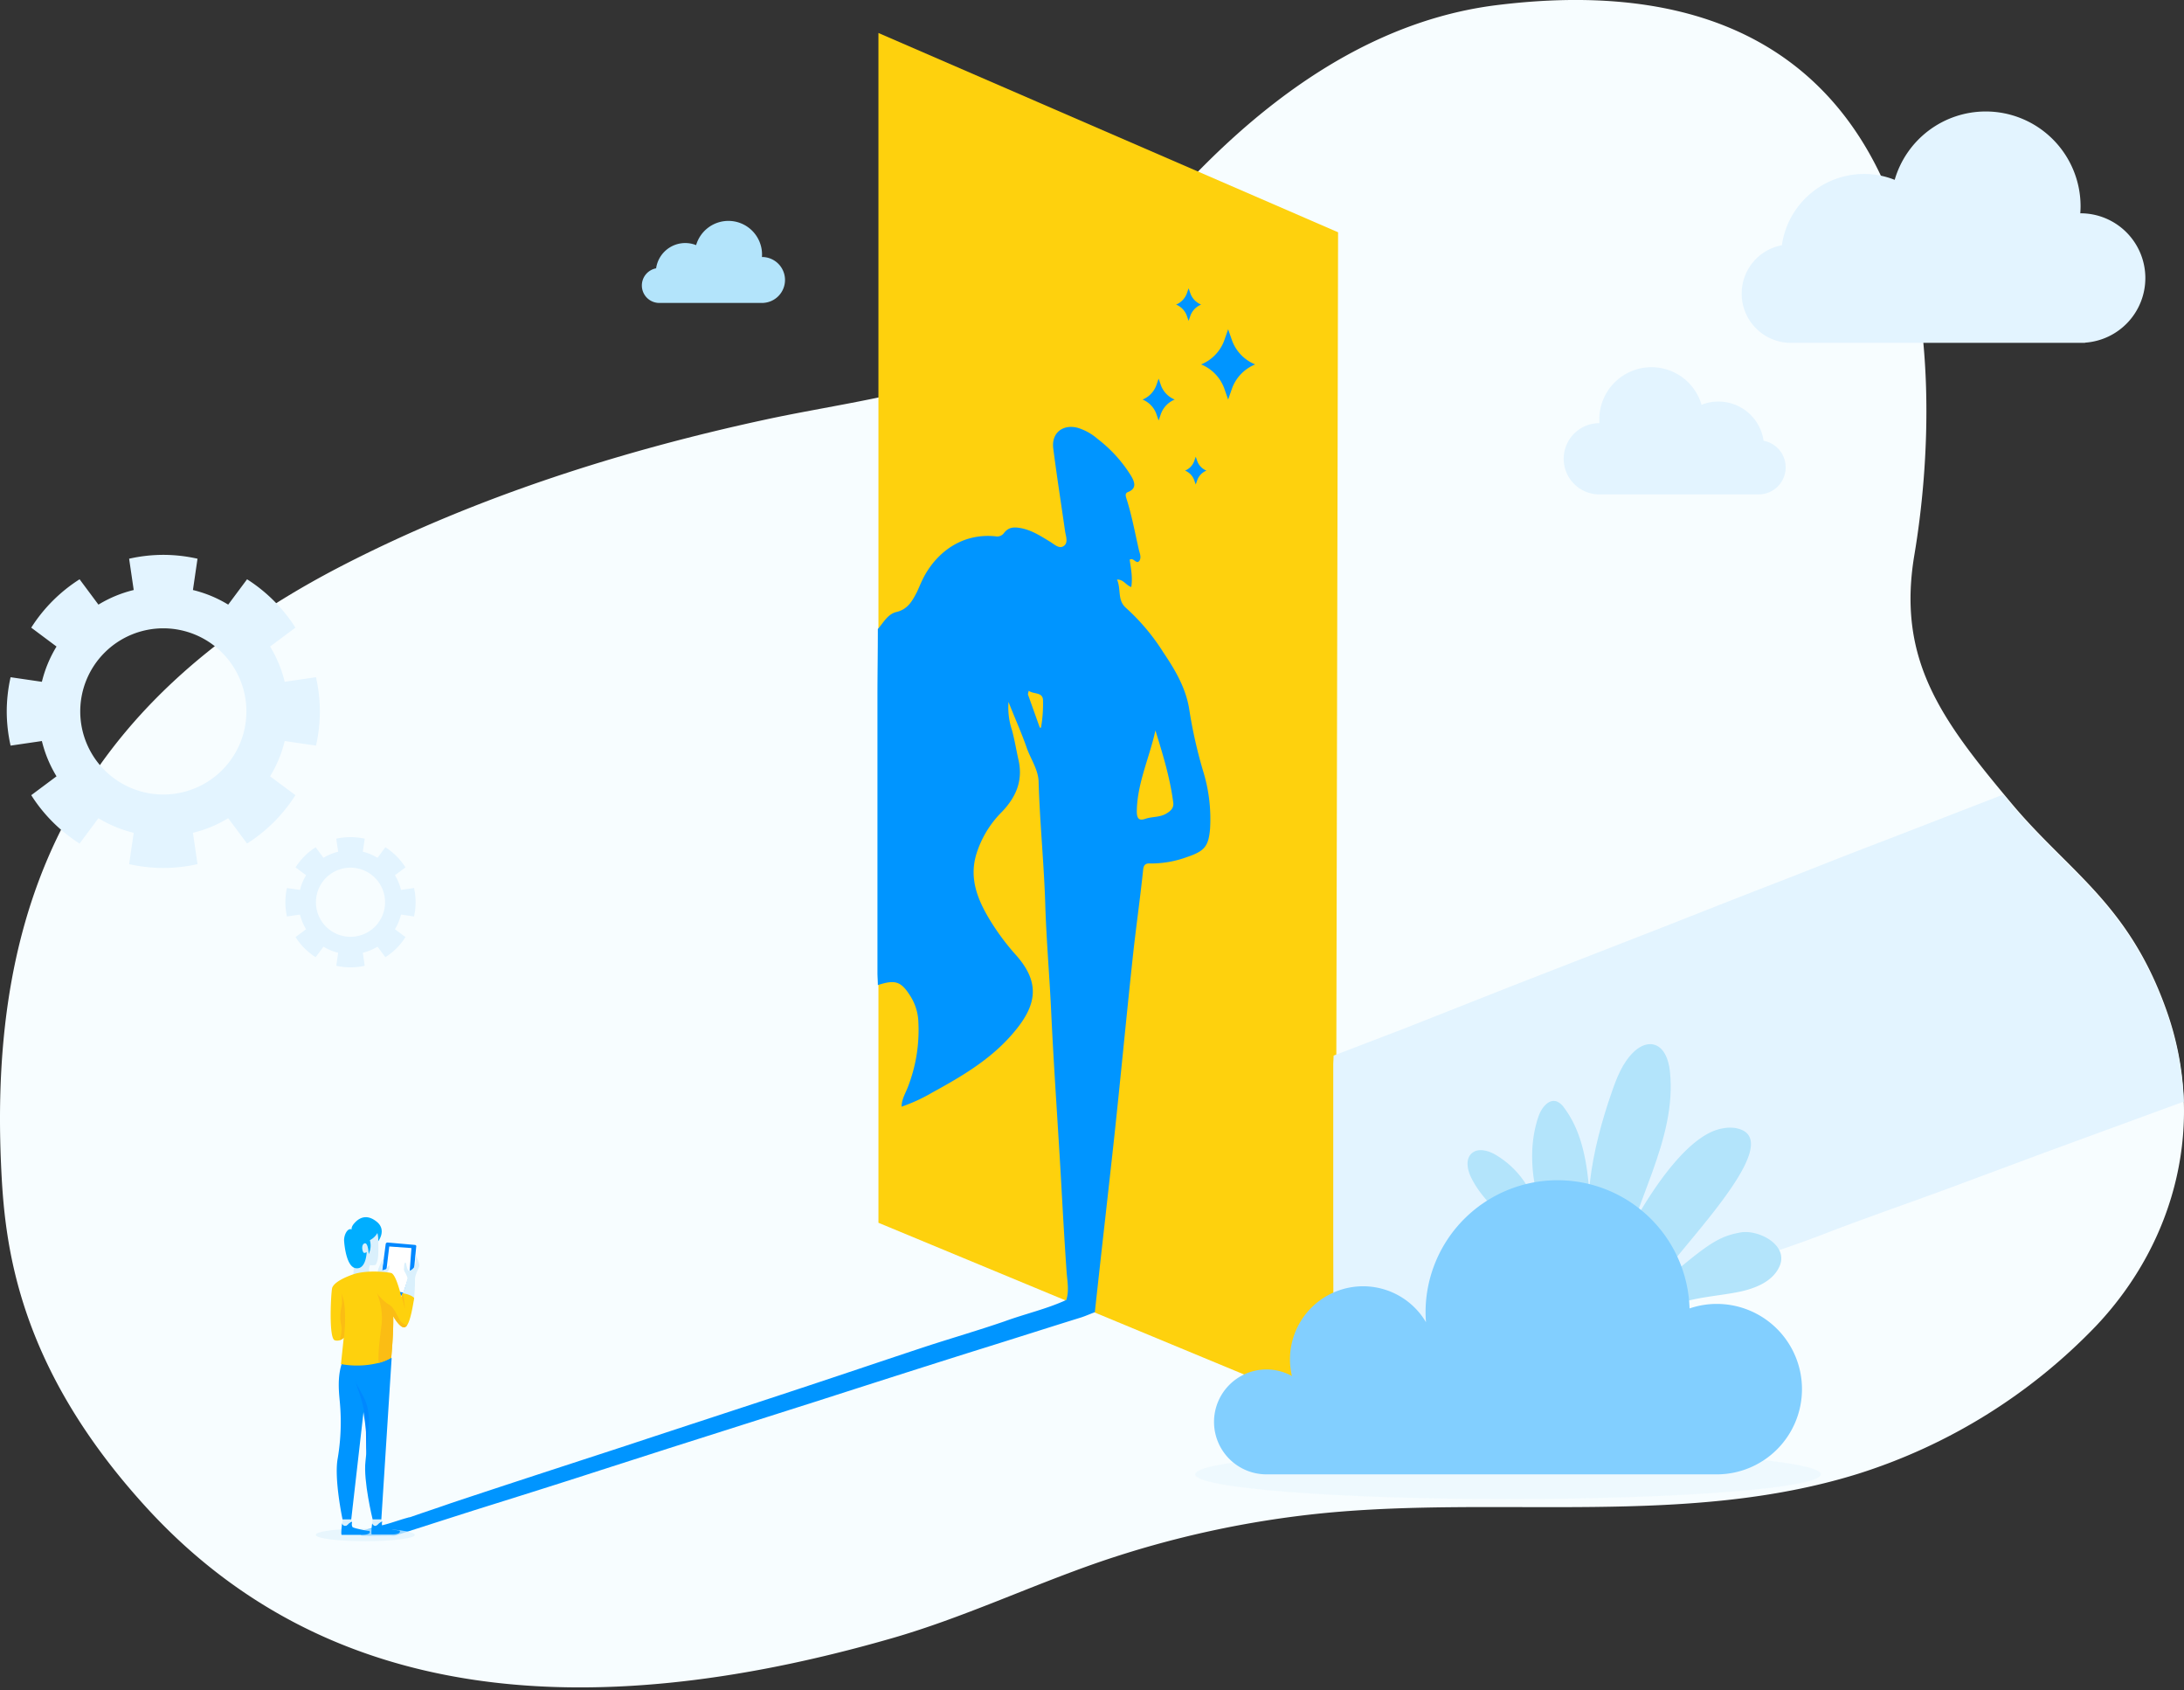 <svg xmlns="http://www.w3.org/2000/svg" xmlns:xlink="http://www.w3.org/1999/xlink" width="580" height="448.7" viewBox="0 0 580 448.7">
  <rect x="0" y="0" width="580" height="448.7" fill="#333333" stroke="none"/>
  <defs>
    <clipPath id="clip-path">
      <path id="Path_9221" data-name="Path 9221" d="M575.3,268.5c-10-28.1-25.8-36.6-40.9-54.6-18.4-22-30.7-38-26-66.2,7.8-46.2,11.1-161.4-110.8-146.3-43.7,5.4-78.3,39-103.4,72.5-21.4,28.5-59.8,31-90.8,37.7-38,8.2-76.8,20.5-112,38.6C19,187.4-2.7,241,.3,309.5,1.2,330.2,4.1,362.8,39,401c47.1,51.5,115.5,58.4,197.8,34.7,18.8-5.4,36.7-13.9,55.2-20.3a264.377,264.377,0,0,1,59.6-13c47.3-4.6,96.3,3.7,141.7-10.4a150.094,150.094,0,0,0,63.4-39.4C578.2,329.8,585.9,298.1,575.3,268.5Z" transform="translate(-50 -10)"/>
    </clipPath>
  </defs>
  <g id="Karjera" transform="translate(1122.686 -1080)">
    <path id="Path_1_00000071528987437957296060000016163475482708066699_" d="M575.312,268.081c-10-28.056-25.8-36.543-40.9-54.515-18.4-21.966-30.7-37.941-26-66.1,7.8-46.128,11.1-161.148-110.8-146.072-43.7,5.392-78.3,38.939-103.4,72.387-21.4,28.456-59.8,30.952-90.8,37.641-38,8.187-76.8,20.468-112,38.54C19,187.108-2.7,240.624.3,309.017c.9,20.668,3.8,53.217,38.7,91.357,47.1,51.42,115.5,58.309,197.8,34.646,18.8-5.392,36.7-13.878,55.2-20.268a264.743,264.743,0,0,1,59.6-12.98c47.3-4.593,96.3,3.694,141.7-10.384a150.134,150.134,0,0,0,63.4-39.339C578.212,329.286,585.912,297.635,575.312,268.081Z" transform="translate(-1122.718 1079.954)" fill="#f7fdff"/>
    <path id="Path_9251" data-name="Path 9251" d="M-767.334,1141.667-768,1455l-121.4-50.356V1088.758Z" fill="#fed10d"/>
    <path id="Path_9195" data-name="Path 9195" d="M66.571,409.066c1.788-.526,3.891-1.262,5.152-1.577.21-.105.526-.105.841-.21,3.575-1.262,7.15-2.418,10.725-3.68,15.457-5.152,31.02-10.2,46.477-15.247,15.562-5.152,31.125-10.2,46.687-15.352,11.146-3.68,22.292-7.466,33.438-11.146,6.835-2.208,13.67-4.206,20.4-6.519,5.468-2,11.146-3.26,16.4-5.678.736-2.313.315-4.732.105-7.045-.526-7.466-.946-14.826-1.367-22.292-.841-15.562-2-31.125-2.734-46.687-.421-9.464-1.262-18.927-1.577-28.391-.315-11.146-1.472-22.187-1.788-33.228-.105-3.26-2.208-6.1-3.26-9.253-1.367-3.891-3.049-7.571-4.732-11.882a19.219,19.219,0,0,0,.946,7.571c.736,2.734,1.157,5.468,1.788,8.2,1.052,5.258-.736,9.464-4.416,13.354a27.118,27.118,0,0,0-6.94,11.567c-1.788,6.309.421,11.777,3.575,17.035a64.03,64.03,0,0,0,6.73,9.148c6.94,7.571,5.888,13.67-.421,21.03-5.889,6.94-13.565,11.462-21.451,15.773a45.253,45.253,0,0,1-8.2,3.785c0-2,1.052-3.575,1.682-5.258a41.688,41.688,0,0,0,2.734-17.876,13.772,13.772,0,0,0-2.208-6.414c-2.418-3.785-4-4.206-8.517-2.734,0-1.052-.105-2.208-.105-3.26V189.615c0-5.994.105-11.987.105-18.086,1.472-1.682,2.629-4,4.942-4.522,3.049-.736,4.206-2.944,5.468-5.363.631-1.367,1.157-2.734,1.893-4.1,3.47-6.414,10.095-11.567,19.032-10.62a2.225,2.225,0,0,0,2.208-.946c1.157-1.472,2.524-1.577,4.311-1.262,2.944.526,5.363,2.1,7.781,3.575,1.262.736,2.524,2.1,3.785,1.157,1.157-.841.526-2.524.315-3.785-1.052-7.361-2.208-14.721-3.155-22.082-.526-4.1,2.524-6.519,6.519-5.468A14.437,14.437,0,0,1,255,121.056a36.376,36.376,0,0,1,8.938,9.884c.841,1.472,1.577,3.26-.841,4.206-.841.315-.631.946-.526,1.472,1.472,4.522,2.313,9.148,3.365,13.775.21.946.736,2,.21,2.944-.841,1.262-1.577-.946-2.629-.21.315,2.313.841,4.627.421,7.255-1.472-.526-2-2-3.785-2,1.157,2.629,0,5.468,2.418,7.571a56,56,0,0,1,9.884,11.777c3.049,4.522,5.888,9.253,6.835,14.826a124.928,124.928,0,0,0,3.68,16.509,43.1,43.1,0,0,1,1.893,15.562c-.421,4.627-1.472,5.888-6.2,7.466a27.558,27.558,0,0,1-9.674,1.682c-1.262-.105-1.788.421-1.893,1.682-.841,7.992-2,15.983-2.839,23.975-1.682,15.668-3.155,31.335-4.837,47-1.682,15.457-3.47,30.915-5.152,46.477-1.157.421-2.313.946-3.575,1.367-9.148,2.839-18.3,5.783-27.445,8.622-14.406,4.522-28.812,9.148-43.217,13.775-12.934,4.1-25.762,8.2-38.7,12.3-6.835,2.208-13.775,4.416-20.61,6.625-10.41,3.365-20.82,6.625-31.23,9.884-6.94,2.208-13.775,4.416-20.715,6.625a3.027,3.027,0,0,1-1.367.105c-2.629,0-6.625.105-7.886,0A1.357,1.357,0,0,1,59,411.064ZM265.412,219.9c0,1.893.526,2.629,2.313,2,1.893-.631,3.891-.315,5.678-1.472,1.052-.631,1.893-1.472,1.682-2.839-.841-6.519-2.734-12.723-4.732-19.138C268.777,205.7,265.518,212.433,265.412,219.9Zm-24.921-29.653c-.21-2-2.418-1.367-3.785-2.313a8.563,8.563,0,0,0-.21.946l3.155,8.833h.315A36.2,36.2,0,0,0,240.492,190.246Z" transform="translate(-1086.198 1075.476)" fill="#0095ff"/>
    <g id="Group_16" data-name="Group 16" transform="translate(-1037.818 1403.158)">
      <g id="Group_13" data-name="Group 13" transform="translate(-1 82.658)">
        <path id="Path_9199" data-name="Path 9199" d="M48.9,397.382c0,.946,5.888,1.682,13.144,1.682s13.144-.736,13.144-1.682S69.3,395.7,62.044,395.7,48.9,396.436,48.9,397.382Z" transform="translate(-48.9 -395.7)" fill="#e2f4fd" opacity="0.7"/>
      </g>
      <g id="Group_15" data-name="Group 15" transform="translate(2.944 0)">
        <g id="Group_14" data-name="Group 14">
          <path id="Path_9200" data-name="Path 9200" d="M67.363,397.672H62.106c-.21,0-.105-1.577.105-3.049.631.946,1.157.631,1.577.21a2.53,2.53,0,0,1,.841-.631c.105-.105.21,0,.21.21a1.623,1.623,0,0,0,.105,1.157c.105.315,3.891,1.052,4.311,1.052C69.571,396.515,70.307,397.672,67.363,397.672Z" transform="translate(-51.17 -313.448)" fill="#0095ff"/>
          <path id="Path_9201" data-name="Path 9201" d="M64.724,394.336a2.483,2.483,0,0,0-.946.631c-.421.421-.946.841-1.577-.105.105-.421,0-.946.105-1.262h2.313A3.731,3.731,0,0,1,64.724,394.336Z" transform="translate(-51.159 -313.477)" fill="#daf0fc"/>
          <path id="Path_9202" data-name="Path 9202" d="M59.763,397.672H54.506c-.21,0-.105-1.577.105-3.049.631.946,1.157.631,1.577.21a2.531,2.531,0,0,1,.841-.631c.105-.105.21,0,.21.21a1.623,1.623,0,0,0,.105,1.157c.105.315,3.891,1.052,4.311,1.052C61.971,396.515,62.707,397.672,59.763,397.672Z" transform="translate(-51.561 -313.332)" fill="#0095ff"/>
          <path id="Path_9203" data-name="Path 9203" d="M57.124,394.357a2.483,2.483,0,0,0-.946.631c-.421.421-.946.841-1.577-.105.105-.421.105-1.367.21-1.682l2.208.421A3.732,3.732,0,0,1,57.124,394.357Z" transform="translate(-51.551 -313.498)" fill="#daf0fc"/>
          <path id="Path_9204" data-name="Path 9204" d="M73.779,324.957l-.736,7.676-2.208,7.255L70.625,338,64,337.049l1.682-12.829a.481.481,0,0,1,.526-.421l7.15.631C73.674,324.431,73.884,324.641,73.779,324.957Z" transform="translate(-51.066 -317.073)" fill="#08f"/>
          <path id="Path_9205" data-name="Path 9205" d="M72.455,325.221l-.526,7.045L70.352,337h-.21l-4.942-.841L66.567,324.8Z" transform="translate(-51.005 -317.021)" fill="#fff"/>
          <path id="Path_9206" data-name="Path 9206" d="M65.809,331.791a10.188,10.188,0,0,0,.736-.946,2.186,2.186,0,0,0,.105-1.157c-.105-.21-.631.841-.841.946a3.818,3.818,0,0,1-1.157.315l.526-3.049a2.368,2.368,0,0,0-.526.526c-.105.315-.736,1.682-.946,2.313a3.971,3.971,0,0,0-.105,1.472Z" transform="translate(-51.088 -316.862)" fill="#daf0fc"/>
          <path id="Path_9207" data-name="Path 9207" d="M64.025,322.7c0,.526.105,3.26,0,4.732a6.024,6.024,0,0,1-.526,2.208c-.105.21-.21.315-.421.315a4.754,4.754,0,0,1-1.262,0,1.048,1.048,0,0,1-.105.421,3.255,3.255,0,0,0,.105,2c.315.736-4.416.421-4.416.421s.21-2.839.315-4.311,2.1-6.94,2.1-6.94l2.418-.526,1.682-.421c.105.105.841.631.105,2.1Z" transform="translate(-51.406 -317.238)" fill="#daf0fc"/>
          <path id="Path_9208" data-name="Path 9208" d="M74.316,329.844c-.105.631-1.262,2.418-1.157,3.785a55.13,55.13,0,0,1-.315,5.573l-1.577-1.052L69.9,337.2a27.963,27.963,0,0,0,1.262-4.1c-.105-.736-.946-1.893-.946-2.313v-.105c.105-.736,0-1.367.315-1.682s.315,1.052.736,1.893c.315.526,1.157,0,1.682-.736a3.158,3.158,0,0,0,.315-2l.105-1.262C73.37,327.005,74.422,329.213,74.316,329.844Z" transform="translate(-50.762 -316.913)" fill="#daf0fc"/>
          <path id="Path_9209" data-name="Path 9209" d="M60.874,362.781,57.089,395.9H54.775s-2.313-10.831-1.262-16.3a57.539,57.539,0,0,0,.526-15.037c-.315-3.365-.841-8.412,1.788-12.828C58.35,347.219,60.874,362.781,60.874,362.781Z" transform="translate(-51.621 -315.676)" fill="#0095ff"/>
          <path id="Path_9210" data-name="Path 9210" d="M67.557,353.113l-2.734,42.8H62.509s-2.524-10.3-1.893-15.457.21-8.2-.736-14.406c-.946-6.309-2.208-8.2-1.367-14.3C58.934,349.012,67.557,353.113,67.557,353.113Z" transform="translate(-51.363 -315.682)" fill="#0095ff"/>
          <path id="Path_9211" data-name="Path 9211" d="M73.887,338.143c-.315,1.893-.946,5.888-1.893,7.255a1.4,1.4,0,0,1-.631.526c-1.262.315-3.049-2.944-3.049-2.944.105,4.522-.526,11.041-.526,11.041a13.311,13.311,0,0,1-3.365,1.367,23.964,23.964,0,0,1-9.989.315l.631-5.994h0l.105-1.052a1.9,1.9,0,0,1-1.157.736,2.122,2.122,0,0,1-1.157,0c-1.788-.21-1.052-13.144-.736-13.985s1.577-2.1,5.363-3.47,9.569-.631,10.3-.421c.946.315,1.788,3.049,2.313,4.837a5.581,5.581,0,0,0,.315,1.157h0a1.658,1.658,0,0,1,.105.421h0l.21-1.052h.105C73.256,337.3,73.887,338.143,73.887,338.143Z" transform="translate(-51.7 -316.695)" fill="#fed10d"/>
          <path id="Path_9213" data-name="Path 9213" d="M70.541,340.806l-.841-3.155.21-1.052h.105Z" transform="translate(-50.773 -316.414)" fill="#fbbd14"/>
          <path id="Path_9214" data-name="Path 9214" d="M71.392,345.117a1.4,1.4,0,0,1-.631.526c-1.262.315-3.049-2.944-3.049-2.944.105,4.522-.526,11.041-.526,11.041a13.312,13.312,0,0,1-3.365,1.367c-.21-3.049.526-7.781.841-10.62A17.464,17.464,0,0,0,63.4,336.6a12.676,12.676,0,0,0,2.734,2.734c1.262.736,1.577,1.052,3.155,4.1A3.1,3.1,0,0,0,71.392,345.117Z" transform="translate(-51.097 -316.414)" fill="#fbbd14"/>
          <path id="Path_9215" data-name="Path 9215" d="M55,348.7Z" transform="translate(-51.53 -315.79)" fill="#fff"/>
          <path id="Path_9216" data-name="Path 9216" d="M55.052,349.318l.105-1.052A1.9,1.9,0,0,1,54,349a9.551,9.551,0,0,0,.421-3.785,10.709,10.709,0,0,1,0-4.837,9.065,9.065,0,0,0,0-3.68C56.208,340.275,55.052,348.792,55.052,349.318Z" transform="translate(-51.582 -316.408)" fill="#fbbd14"/>
          <path id="Path_9217" data-name="Path 9217" d="M61.935,323.5a5.183,5.183,0,0,1-.315,3.68s-.105-3.049-1.052-2.839c-1.052.315-.631,2.313-.21,2.524.315.105.736-.21.736-.21s-.105,4.522-2.734,4.311c-2.524-.105-3.155-5.678-3.26-7.255s.946-3.575,2-3.049c0,0-.21-.631.736-1.682.841-.946,2.944-2.839,5.994-.315,2.629,2.208.315,5.152.315,5.152a6.9,6.9,0,0,0-.21-2.208A4.679,4.679,0,0,1,61.935,323.5Z" transform="translate(-51.525 -317.403)" fill="#00aeff"/>
        </g>
        <path id="Path_9218" data-name="Path 9218" d="M62.1,361.763c-.841-1.052-1.893-3.049-2.1-3.26-.105-.21-1.052-1.472-1.577-2.1-1.577,2,1.052,5.468,1.788,10.41a39.831,39.831,0,0,1,.526,4.1l.105,8.1Z" transform="translate(-51.379 -315.394)" fill="#08f"/>
        <path id="Path_9219" data-name="Path 9219" d="M63.433,361.6c-.841-1.052-1.893-3.049-2.1-3.26-.105-.21-1.682-2.208-2.208-2.944-.315.421-4.522,2.208-4.522,2.839,0,.315,3.365,0,3.47.315.315,2,2.944,4.732,3.365,8.1a39.829,39.829,0,0,1,.526,4.1l.105,8.1Z" transform="translate(-51.551 -315.445)" fill="#0095ff"/>
      </g>
    </g>
    <g id="Group_18" data-name="Group 18" transform="translate(-1072.718 1089.954)">
      <g id="Group_17" data-name="Group 17" clip-path="url(#clip-path)">
        <path id="Path_9220" data-name="Path 9220" d="M306.1,274.5c0-.7.1-1.4.1-2.2,6.3-2.4,12.5-4.8,18.8-7.2,9.4-3.7,18.7-7.4,28.1-11.1l39.3-15.3c11.7-4.6,23.3-9.2,35-13.7,8.6-3.4,17.2-6.8,25.9-10.1,12.1-4.7,24.3-9.4,36.4-14.1,8-3.1,89.9-35.1,90.4-35.3V266.9L557,275.3c-9.6,3.5-19.2,7.1-28.8,10.6-11.1,4.1-22.2,8.1-33.3,12.2l-25.8,9.6c-11.1,4.1-22.3,7.9-33.3,12.2-8.5,3.3-17.4,5.9-25.8,9.5-5.7,2.5-11.7,4.2-17.5,6.4-10,3.7-19.9,7.5-29.8,11.1q-23.25,8.55-46.6,17c-3.3,1.2-6.4,2.8-9.9,3.4Q306.05,320.8,306.1,274.5Z" transform="translate(-2 -2)" fill="#e3f4ff"/>
      </g>
    </g>
    <path id="Path_66" data-name="Path 66" d="M-6354.571,228.139a12.119,12.119,0,0,0-11.994-10.406,12.052,12.052,0,0,0-4.481.859,13.851,13.851,0,0,0-13.3-9.98,13.851,13.851,0,0,0-13.852,13.847c0,.34.021.679.043,1.013h-.043a9.456,9.456,0,0,0-9.457,9.458,9.447,9.447,0,0,0,8.8,9.424l.022.032h42.94a7.186,7.186,0,0,0,7.188-7.188A7.187,7.187,0,0,0-6354.571,228.139Z" transform="translate(5700.236 968.879)" fill="#e3f4ff"/>
    <path id="Path_68" data-name="Path 68" d="M-5946.4,207.751a22.04,22.04,0,0,1,21.813-18.918,21.76,21.76,0,0,1,8.142,1.559,25.186,25.186,0,0,1,24.182-18.152,25.189,25.189,0,0,1,25.187,25.185c0,.625-.038,1.238-.075,1.85h.075a17.194,17.194,0,0,1,17.2,17.194,17.191,17.191,0,0,1-16.013,17.148l-.036.052h-78.083a13.07,13.07,0,0,1-13.068-13.069,13.074,13.074,0,0,1,10.679-12.848Z" transform="translate(5296.924 937.357)" fill="#e3f4ff"/>
    <path id="Path_5" data-name="Path 5" d="M-6011,117.469l6.73-5.013a41.851,41.851,0,0,0-12.84-12.84l-5.012,6.728a32.881,32.881,0,0,0-9.365-3.881l1.216-8.308a41.511,41.511,0,0,0-9.081-1.025,41.5,41.5,0,0,0-9.081,1.025l1.219,8.308a32.875,32.875,0,0,0-9.367,3.881l-5.008-6.727a41.671,41.671,0,0,0-12.84,12.84l6.715,5.014a32.961,32.961,0,0,0-3.888,9.361l-8.31-1.214a41.851,41.851,0,0,0-1.023,9.078,41.933,41.933,0,0,0,1.023,9.081l8.31-1.216a33,33,0,0,0,3.888,9.365l-6.715,5.009a41.646,41.646,0,0,0,12.84,12.839l5.008-6.727a32.9,32.9,0,0,0,9.366,3.881l-1.218,8.311a41.5,41.5,0,0,0,9.08,1.026,41.66,41.66,0,0,0,9.082-1.026l-1.216-8.311a32.912,32.912,0,0,0,9.365-3.882l5.012,6.727a41.757,41.757,0,0,0,12.84-12.84l-6.73-5.009a32.949,32.949,0,0,0,3.887-9.365l8.309,1.216a41.54,41.54,0,0,0,1.027-9.081,41.579,41.579,0,0,0-1.027-9.078l-8.309,1.214a32.907,32.907,0,0,0-3.886-9.361Zm-28.352,39.29a22.063,22.063,0,0,1-22.061-22.062,22.062,22.062,0,0,1,22.063-22.062,22.061,22.061,0,0,1,22.062,22.061,22.062,22.062,0,0,1-22.067,22.063Z" transform="translate(4960.038 1134.182)" fill="#e3f4ff"/>
    <g id="Group_26" data-name="Group 26" transform="translate(-3 -24.435)">
      <path id="Path_81" data-name="Path 81" d="M-5865.585,429.455c0,3.626-37.192,6.566-83.074,6.566s-83.068-2.94-83.068-6.566,37.188-6.566,83.068-6.566S-5865.585,425.827-5865.585,429.455Z" transform="translate(5229.444 1066.413)" fill="#e6f6fe" opacity="0.5"/>
      <g id="Group_23" data-name="Group 23" transform="translate(-729.954 1381.648)">
        <path id="Path_82" data-name="Path 82" d="M-5932.982,388.667c-4.573-15.739-1.175-32.713,4.221-48.189,1.3-3.72,2.781-7.52,5.562-10.311,1.424-1.43,3.39-2.6,5.365-2.2,2.9.588,4.117,4.041,4.445,6.978,2.06,18.556-10.163,35.562-13.261,53.972" transform="translate(5967.112 -327.888)" fill="#b3e4fb"/>
        <path id="Path_83" data-name="Path 83" d="M-5942.6,377.766a48.214,48.214,0,0,0-4.365-13.534,23.935,23.935,0,0,0-9.683-10.185c-1.868-.985-4.365-1.577-5.937-.176-1.737,1.54-1.177,4.379-.15,6.46,5.613,11.4,19.961,16.5,25.418,27.98" transform="translate(5963.705 -324.89)" fill="#b3e4fb"/>
        <path id="Path_84" data-name="Path 84" d="M-5937.8,388.455c-3.555-6.646-7-13.43-8.954-20.712s-2.383-15.155.073-22.287c.757-2.2,2.645-4.712,4.843-3.956a4.4,4.4,0,0,1,1.928,1.646c4.091,5.391,5.667,12.276,6.407,19.007s.763,13.561,2.238,20.168a5.68,5.68,0,0,0,1.189,2.74,2.116,2.116,0,0,0,2.721.43,2.816,2.816,0,0,0,.836-1.455c.938-2.942,15.539-33.256,28.763-35.386a10.042,10.042,0,0,1,3.246-.112c16.58,2.758-20.782,37.412-21.062,42.571,13.519-11.588,16.385-13.72,22.539-14.83,4.741-.855,13,3.351,10.285,9.147-1.879,4.011-6.571,5.8-10.917,6.67-4.744.946-9.625,1.25-14.275,2.574s-9.232,3.869-11.6,8.088" transform="translate(5965.532 -326.282)" fill="#b3e4fb"/>
      </g>
      <path id="Path_85" data-name="Path 85" d="M-5891.351,392.01a22.573,22.573,0,0,0-7.226,1.2,35.058,35.058,0,0,0-35.039-34.034,35.066,35.066,0,0,0-35.066,35.066c0,.886.047,1.761.111,2.63a19.4,19.4,0,0,0-16.7-9.544,19.421,19.421,0,0,0-19.421,19.424,19.465,19.465,0,0,0,.518,4.416,13.843,13.843,0,0,0-6.761-1.756,13.926,13.926,0,0,0-13.925,13.922,13.928,13.928,0,0,0,13.926,13.929h119.588a22.627,22.627,0,0,0,22.627-22.625,22.628,22.628,0,0,0-22.626-22.626Z" transform="translate(5227.581 1058.608)" fill="#82cfff"/>
    </g>
    <path id="Path_67" data-name="Path 67" d="M-6221.77,119.227a7.817,7.817,0,0,1,7.735-6.711,7.744,7.744,0,0,1,2.89.555,8.93,8.93,0,0,1,8.575-6.436,8.933,8.933,0,0,1,8.931,8.931c0,.221-.013.438-.026.655h.027a6.1,6.1,0,0,1,6.1,6.1,6.1,6.1,0,0,1-5.68,6.08l-.012.019h-27.69a4.635,4.635,0,0,1-4.635-4.634,4.634,4.634,0,0,1,3.783-4.559Z" transform="translate(5273.326 1032.011)" fill="#b3e4fb"/>
    <g id="Group_19" data-name="Group 19" transform="translate(-817.263 1167.426)">
      <path id="Path_9192" data-name="Path 9192" d="M907.274,641.049l-1.1-3.134-1.093,3.134A10.953,10.953,0,0,1,899,647.243h0a10.945,10.945,0,0,1,6.082,6.191l1.093,3.137,1.1-3.137a10.936,10.936,0,0,1,6.082-6.191h0A10.944,10.944,0,0,1,907.274,641.049Z" transform="translate(-885.445 -637.915)" fill="#0095ff"/>
      <path id="Path_9193" data-name="Path 9193" d="M929.806,663.988l-.65-1.867-.652,1.867a6.517,6.517,0,0,1-3.621,3.685h0a6.514,6.514,0,0,1,3.621,3.686l.652,1.867.65-1.867a6.523,6.523,0,0,1,3.621-3.686h0A6.527,6.527,0,0,1,929.806,663.988Z" transform="translate(-926.883 -649.017)" fill="#0095ff"/>
      <path id="Path_9252" data-name="Path 9252" d="M928.154,663.362l-.432-1.241-.433,1.241a4.33,4.33,0,0,1-2.406,2.448h0a4.328,4.328,0,0,1,2.406,2.449l.433,1.241.432-1.241a4.334,4.334,0,0,1,2.406-2.449h0A4.336,4.336,0,0,1,928.154,663.362Z" transform="translate(-915.596 -628.29)" fill="#0095ff"/>
      <path id="Path_9250" data-name="Path 9250" d="M928.716,663.575l-.506-1.454-.508,1.454a5.075,5.075,0,0,1-2.819,2.869h0a5.072,5.072,0,0,1,2.819,2.87l.508,1.454.506-1.454a5.08,5.08,0,0,1,2.819-2.87h0A5.082,5.082,0,0,1,928.716,663.575Z" transform="translate(-917.977 -673.006)" fill="#0095ff"/>
    </g>
    <path id="Path_79" data-name="Path 79" d="M-5976.523,169.74l2.8-2.083a17.317,17.317,0,0,0-5.342-5.341l-2.082,2.8a13.732,13.732,0,0,0-3.9-1.616l.5-3.457a17.36,17.36,0,0,0-3.776-.421,17.448,17.448,0,0,0-3.779.421l.508,3.457a13.628,13.628,0,0,0-3.9,1.616l-2.083-2.8a17.422,17.422,0,0,0-5.342,5.342l2.8,2.083a13.678,13.678,0,0,0-1.617,3.9l-3.457-.506a17.292,17.292,0,0,0-.422,3.776,17.318,17.318,0,0,0,.422,3.778l3.457-.506a13.62,13.62,0,0,0,1.616,3.895l-2.8,2.086a17.405,17.405,0,0,0,5.342,5.34l2.083-2.8a13.675,13.675,0,0,0,3.9,1.615l-.508,3.452a16.944,16.944,0,0,0,3.779.432,16.848,16.848,0,0,0,3.776-.432l-.5-3.452a13.79,13.79,0,0,0,3.9-1.615l2.082,2.8a17.254,17.254,0,0,0,5.342-5.34l-2.8-2.086a13.616,13.616,0,0,0,1.611-3.895l3.462.506a17.317,17.317,0,0,0,.421-3.778,17.231,17.231,0,0,0-.42-3.776l-3.461.506a13.646,13.646,0,0,0-1.613-3.9Zm-11.8,16.35a9.177,9.177,0,0,1-9.176-9.176,9.176,9.176,0,0,1,9.176-9.182,9.177,9.177,0,0,1,9.179,9.182,9.178,9.178,0,0,1-9.173,9.172Z" transform="translate(4958.717 1142.629)" fill="#e3f4ff"/>
  </g>
</svg>
